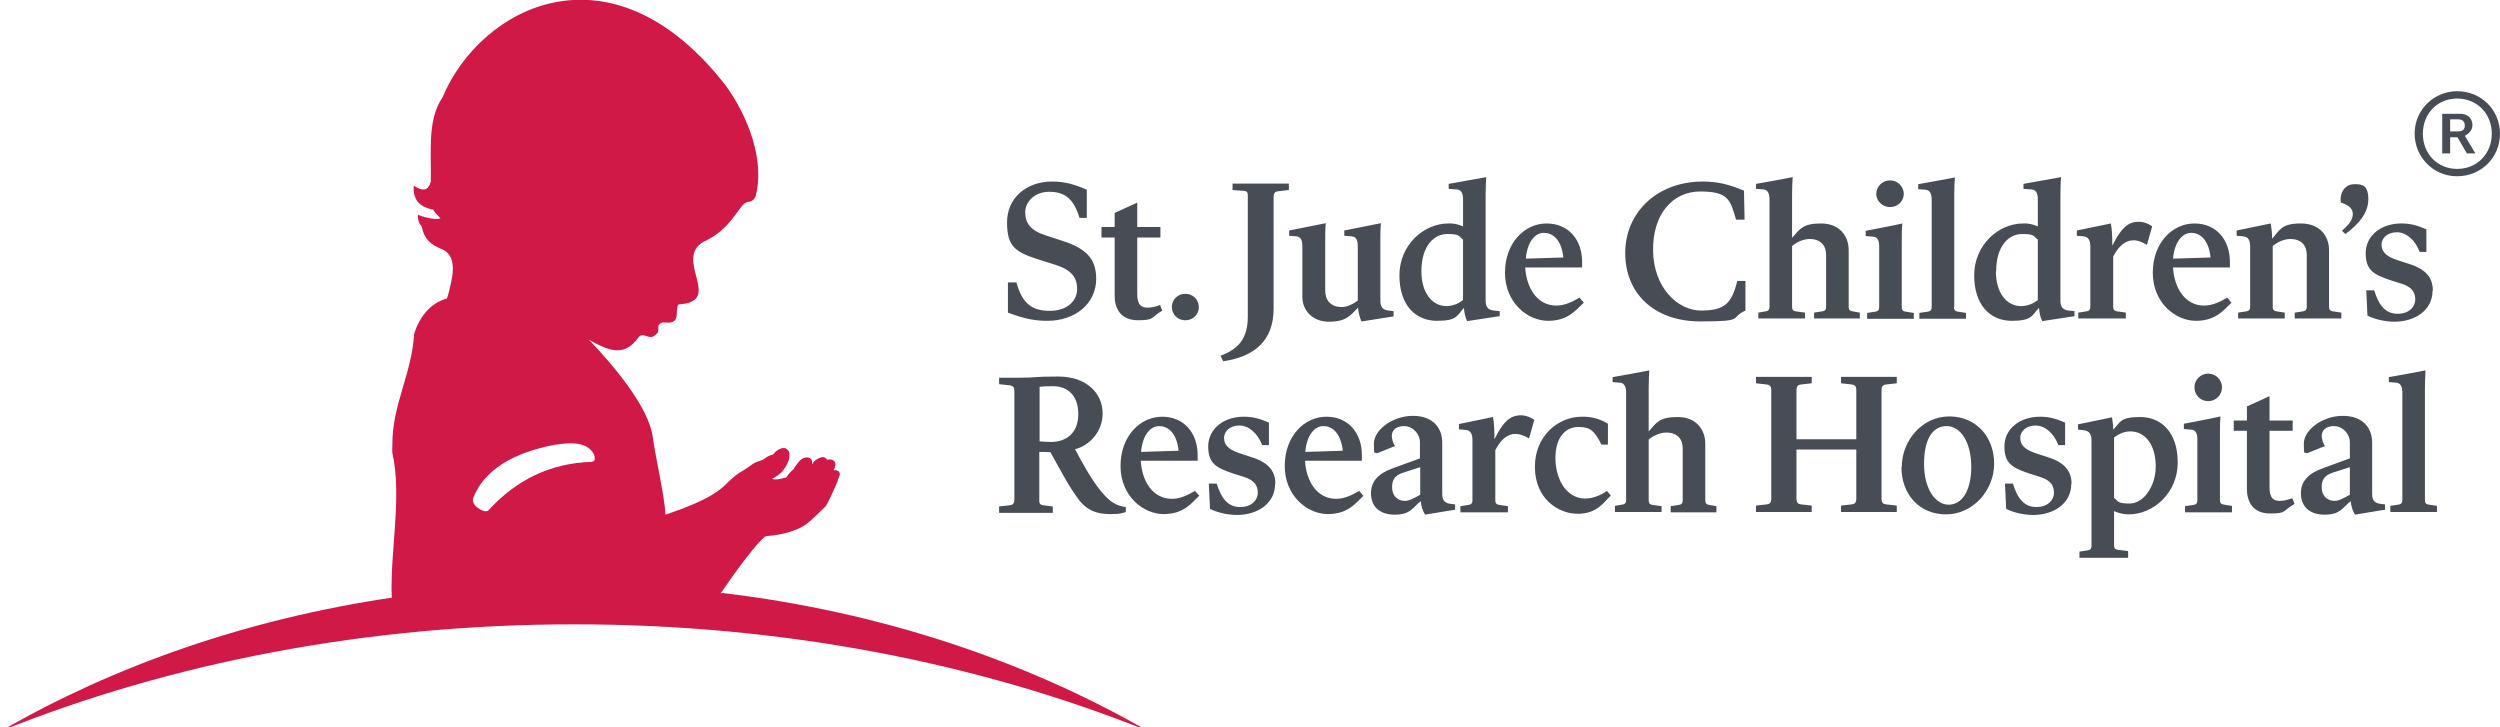 <?xml version="1.0" encoding="UTF-8"?>
<svg xmlns="http://www.w3.org/2000/svg" version="1.1" viewBox="0 0 852.5 248">
  <defs>
    <style>
      .cls-1 {
        fill: #d11947;
      }

      .cls-2 {
        fill: #474c55;
      }
    </style>
  </defs>
  <!-- Generator: Adobe Illustrator 28.7.10, SVG Export Plug-In . SVG Version: 1.2.0 Build 236)  -->
  <g>
    <g id="Layer_1">
      <g>
        <path class="cls-1" d="M245.7,202.4h0c5.3-7.8,12.6-17.6,15.2-19.4l.5-.2c7.9-.5,12.3-3.2,13.5-4,1.5-1.1,5.8-5.3,6.6-6.1.7-.8,3-5.9,3.9-8.1v.2c-.1,0,.3-.9.3-.9v-.2c0,0,.7-1.9.7-1.9,0-.6-.3-1.1-.8-1.3-.4-.2-.8-.2-1.3-.1h0c.3-.7.5-1.4.6-2h0c0-.7-.4-1.2-.9-1.5-.5-.3-1.2-.3-1.9-.1-.2-.3-.5-.6-.9-.8-.1-.1-1-.4-2.6.6-.7.4-1.3,1-1.7,1.7v-1c0-.5-.4-1-1-1.2-.8-.3-1.7-.1-2.6.5-1,.7-2.4,2.8-2.7,3.4-1,.8-1.8,1.8-2.5,2.8-2.6.8-4.2.8-4.8.5,1.6-.9,2.8-1.8,3.5-2.6,1.5-1.8,2.4-3.8,2.4-5.3,0-.3,0-.5,0-.8-.1-.7-.5-1.2-1.1-1.6-1.5-.8-3.4.8-3.7,1.1,0,0-.5.6-.8.9-1,.2-1.8.6-2.6,1.2-.6.5-1.2.7-2,1-1,.3-2,.7-3.1,1.6h0c0,0,0,0,0,0l-2.4,1.6c-2.4,1.3-3.7,2.6-5.1,3.9-2.7,2.7-6.2,6.1-21.5,11.2-.1-5.6-3.6-20.7-4.3-26.5-1.4-10.2-13.3-24.3-21.8-33.2,8,4.7,12.5,5.3,16.9-.7,1.2-1.8,3,.1,4.7-.2,2.4-1.3,2.1-1.9,2.1-3.7.7-1.9,2.6-1,4-1.2,3.6-.6,1.5-4.3,2.9-6.2,15.7-.9-2-15.4,8.6-21.4,6.9-3.2,9.5-7.5,12.6-11.6,2.5-3.4,3.1-.7,5-3.6,3.4-12.3-2.5-27.5-10.1-38-39-50.2-83.6-27-96.6,4-5.4,7.9-3.7,19.4-4,28.8-1,3.3-3,3.2-5.8,1.3-.6,6.5,4.4,7.8,6.7,8.2.2.8,1.7,2.1,2.4,3-2,.6-6.3-.6-7.7-1.3,0,1.5.1,2.7,1.3,4,.9,4.6,3.3,6.3,6.7,7.7,6.3,2.5,3.3,11.1,2.6,14.6-.2.8-.5,1.6-.7,2.3-5.8,1.5-9.6,6.7-11.2,12.2-.7,13.2-7.5,24.1-7.4,37.7,0,0-.1,2,0,2.8,3.4,14.8-.9,34.1-.2,49.3-49.2,7.3-94.5,23.1-133.1,45.4,57.3-23,124.1-36.3,195.4-36.3s138.2,13.3,195.4,36.3c-41.7-24-91.2-40.6-145-47M202.9,156.6c-.2.5-.6.8-1.1.9-13.9.4-25.7,6-35.3,16.6,0,0-1.1,1-3.8-1.1-2.1-1.6-1.3-3.3-1.3-3.3,3.7-9.2,13.1-15.3,28.1-18.1h.4c3.1-.5,10.2-1.5,12.6,3.3,0,0,.5.9.2,1.7"/>
        <path class="cls-2" d="M383.9,174.5v-1.6c-3.1-.4-5.3-1.6-8.3-5.2-3.5-4.2-6.6-10-9-14.5,5.5-1.5,9.4-6.5,9.4-12.2,0-7-5.6-12.6-15.1-12.6s-7,.4-13,.4c-2.2,0-4.8,0-7.2,0v2.2l3.6.4c1,.1,1.6.6,1.6,1.7v37.2c0,1.5-.6,1.9-1.6,2l-3.6.4v2.2h18.3v-2.2l-3.3-.4c-.8-.1-1.3-.5-1.3-1.4v-16.8c1.4,0,2.8,0,3.8.1,3,5.3,6,11.3,9.6,16.1,3.1,4.1,6.7,5,10.8,5s3.5-.3,5.1-.6ZM358.1,150.7c-1.3,0-2.5-.1-3.6-.2v-18.6c1.6-.2,3.2-.2,4.6-.2,5.2,0,8.6,3.4,8.6,9.5s-3.7,9.6-9.6,9.5ZM409,169.1l-1.5-1.7c-2.6,1.5-5.1,2.7-7.9,2.7-6.5,0-10.2-6-10.6-13h19.4v-1.9c0-7.5-4.6-13.1-12.1-13.1s-14.2,6.6-14.2,16.8,7.7,16.4,14.7,16.4,9.6-3.9,12.1-6.2ZM395.3,145.3c2.5,0,5.9,1.7,6.6,8.4l-12.8.4c.5-5.7,3.1-8.8,6.2-8.8ZM434.9,165c0-4.3-2.3-7.3-8.1-9.1l-4-1.3c-4.3-1.4-5.4-3.2-5.4-5.3s1.9-4.2,5.2-4.2,6.3,2.7,7.8,6.7h2.3v-7.7c-3.3-1.4-5.4-2-8.6-2-7,0-12.1,4.3-12.1,10.1s2.6,7.3,8.6,9.3l3.5,1.1c3.9,1.2,4.8,3.2,4.8,5.5s-2,4.8-6,4.8-6.4-2.7-8-8h-2.7l.4,8.6c1.6.9,5.3,2.1,9.2,2.1,6.9,0,13-3.8,13-10.6ZM464.9,169.1l-1.4-1.7c-2.6,1.5-5.1,2.7-7.9,2.7-6.5,0-10.2-6-10.6-13h19.4v-1.9c0-7.5-4.6-13.1-12.1-13.1s-14.2,6.6-14.2,16.8,7.7,16.4,14.7,16.4,9.6-3.9,12.1-6.2ZM451.3,145.3c2.5,0,5.8,1.7,6.6,8.4l-12.8.4c.5-5.7,3.1-8.8,6.2-8.8ZM485.9,175.5l10.3-1.7v-1.8c-.1,0-1.6-.2-1.6-.2-2-.2-2.8-1.3-2.8-3.4v-17.5c0-5-3.2-9.1-10-9.1s-13.3,4.7-13.3,9.5.3,2.4,1,3.3l6.2-2.5c-.7-1-1-2.2-1.1-3.4,0-1.9,1.3-3.4,4.2-3.4s5.4,2.6,5.4,5.5v5.5c0,0-9.3,3.4-9.3,3.4-4.7,1.7-7.4,4.3-7.4,8.5s2.6,7.3,8.1,7.3,6.1-2.5,8.9-4.6c.1,1.5.6,3.3,1.4,4.5ZM474.7,166.2c0-2.2.6-4,3.7-5l5.9-1.9v9.4c-2.1,1.2-3.8,2.1-5.2,2.1-2.7,0-4.4-1.9-4.4-4.6ZM514.3,172.6l-2.9-.4c-.9-.1-1.5-.4-1.5-1.6v-17.1c1.3-2.6,3.4-5.2,6.2-5.5,1.9-.2,3.8.6,5.3,1.5l1.8-6.3c-1.6-1.2-3.7-1.8-5.7-1.5-3.5.4-5.7,3.7-7.9,8.1,0-2.5-.1-5.8-.5-7.6l-11.6,2.4v1.8c.1,0,2.2.2,2.2.2,1.7.1,2.4,1.3,2.4,3.4v20.6c0,1.2-.6,1.5-1.5,1.6l-2.6.4v2.1h16.2s0-2.1,0-2.1ZM530.4,156.2c0-7.4,3.7-10.6,7.8-10.6s5.5,1.3,7.9,6h2.2v-7.1c-2.7-1.7-5.8-2.5-9-2.4-7.7,0-15.9,6.3-15.9,17.1s7.9,16,14.6,16,8.9-4,11.3-6.2l-1.3-1.6c-2.2,1.5-4.8,2.6-7.4,2.6-6.5,0-10.2-6.6-10.2-13.9ZM566.6,172.6l-2.9-.4c-.9-.1-1.5-.4-1.5-1.6v-20.7c1.5-1.3,3.8-2.4,6-2.4,3.7,0,5.6,2.2,5.6,5.3v17.8c0,1.2-.6,1.5-1.5,1.6l-2.6.4v2.1h15.6v-2.1l-2.3-.4c-.9-.1-1.5-.4-1.5-1.6v-19.3c0-4.8-3.1-9.1-9.4-9.1s-7.2,1.9-9.9,4.9v-14.6c0-2.3.1-4.4.2-6.2-2.5.5-9.9,1.9-12.5,2.3v1.7c.1,0,2.5.2,2.5.2,1.4.1,2.1,1.2,2.1,3.4v36.6c0,1.2-.6,1.5-1.5,1.6l-2.3.4v2.1h15.9s0-2.1,0-2.1ZM617.8,172.4l-3.6-.4c-1-.1-1.6-.5-1.6-2v-16.7h20.4v16.7c0,1.5-.6,1.9-1.6,2l-3.6.4v2.2h19v-2.2l-3.6-.4c-1-.1-1.6-.5-1.6-2v-36.9c0-1.5.6-1.9,1.6-2l3.6-.4v-2.2h-19v2.2l3.6.4c1,.1,1.6.5,1.6,2v16.7h-20.4v-16.7c0-1.5.6-1.9,1.6-2l3.6-.4v-2.2h-19v2.2l3.6.4c1,.1,1.6.5,1.6,2v36.9c0,1.5-.6,1.9-1.6,2l-3.6.4v2.2h19v-2.2ZM648.4,159.3c0,9.3,6.1,16.1,15.2,16.1s16.4-8.1,16.4-17.3-6.2-16.1-15.3-16.1-16.2,8.1-16.2,17.3ZM672.2,159.2c0,8.2-3.2,12.9-7.7,12.9s-8.4-5.3-8.4-13.9,3-12.9,7.7-12.9,8.4,5.4,8.4,13.9ZM706.4,165c0-4.3-2.3-7.3-8.1-9.1l-4-1.3c-4.3-1.4-5.4-3.2-5.4-5.3s1.9-4.2,5.2-4.2,6.3,2.7,7.8,6.7h2.3v-7.7c-3.3-1.4-5.4-2-8.6-2-7,0-12.1,4.3-12.1,10.1s2.6,7.3,8.6,9.3l3.5,1.1c3.9,1.2,4.8,3.2,4.8,5.5s-2,4.8-6,4.8-6.4-2.7-8-8h-2.7l.4,8.6c1.6.9,5.3,2.1,9.2,2.1,6.9,0,13-3.8,13-10.6ZM725.6,187.9l-3.2-.4c-1-.1-1.5-.4-1.5-1.6v-11.6c1.6.7,3.2,1.1,5,1.1,8.4,0,16.7-7.3,16.7-17.7s-5.7-15.5-12.8-15.5-6.7,1.9-9.2,4.3c0-1.4-.2-2.8-.4-4.2l-11.6,2.4v1.8c.1,0,1.9.2,1.9.2,1.9.2,2.7,1.3,2.7,3.4v36c0,1.2-.6,1.5-1.5,1.6l-2.6.4v2.1h16.6s0-2.1,0-2.1ZM726.4,147.1c5.2,0,8.7,4.7,8.7,11.9s-4.4,12.7-8.8,12.7-3.8-.7-5.4-1.9v-20.6c1.5-1.2,3.5-2.1,5.5-2.1ZM757.7,132.1c0-2.6-2.1-4.7-4.7-4.7-2.6,0-4.7,2.1-4.7,4.7,0,2.6,2.1,4.7,4.7,4.7,2.6,0,4.7-2.1,4.7-4.7ZM761.1,174.6v-2.1l-2.6-.4c-.9-.1-1.5-.4-1.5-1.6v-22.4c0-2.2,0-4.4.2-6.1-2.5.6-9.9,2-12.5,2.5v1.8c.1,0,2.5.2,2.5.2,1.6.1,2.1,1.4,2.1,3.4v20.7c0,1.2-.6,1.5-1.5,1.6l-2.7.4v2.1h16,0ZM782.4,171.8l-.7-1.9c-1.5.5-2.9.9-4.3.9-2,0-3.6-.8-3.5-5v-18.9h7.9v-3.5h-7.9v-8.3l-7.7,3.5v4.8h-4.5v3.5h4.5v19.9c0,4.2,2,8.3,7.9,8.3s4.1-.9,8.4-3.3ZM803,175.5l10.3-1.7v-1.8c-.1,0-1.6-.2-1.6-.2-2-.2-2.8-1.3-2.8-3.4v-17.5c0-5-3.2-9.1-10-9.1s-13.3,4.7-13.3,9.5.3,2.4,1,3.3l6.2-2.5c-.7-1-1-2.2-1.1-3.4,0-1.9,1.3-3.4,4.2-3.4s5.4,2.6,5.4,5.5v5.5c0,0-9.3,3.4-9.3,3.4-4.7,1.7-7.4,4.3-7.4,8.5s2.6,7.3,8.1,7.3,6.1-2.5,8.9-4.6c.1,1.5.6,3.3,1.4,4.5h0ZM791.7,166.2c0-2.2.6-4,3.7-5l5.9-1.9v9.4c-2.1,1.2-3.8,2.1-5.2,2.1-2.7,0-4.4-1.9-4.4-4.6ZM826.9,170.6v-38.1c0-2.3.1-4.4.2-6.2-2.5.5-10,1.9-12.5,2.3v1.7c.1,0,2.5.2,2.5.2,1.4.1,2.1,1.2,2.1,3.4v36.6c0,1.2-.6,1.5-1.5,1.6l-2.6.4v2.1h15.9v-2.1l-2.6-.4c-1-.1-1.5-.4-1.5-1.6ZM373.8,95.2c0-6-2.3-10.1-11.3-13l-5.8-1.9c-5.4-1.7-7.1-4.3-7.1-7.9s3.2-7,8.2-7,8.3,2.1,10.3,8.9h2.5v-9.6c-3.8-1.7-7.4-2.8-11.8-2.8-8.7,0-15.4,5.5-15.4,13.9s2.8,10.2,11.4,12.9l5.1,1.6c5.6,1.8,7.4,4.4,7.4,8.3s-3.3,7.4-9.3,7.4-9.4-2.4-11.4-9.7h-2.9v10.3c5.3,2,8.9,2.8,13.5,2.8,9.2,0,16.6-5.7,16.6-14.3ZM396.3,105.9l-.7-1.9c-1.5.6-2.9.9-4.3.9-2,0-3.6-.8-3.5-5v-18.9h7.9v-3.6h-7.9v-8.3l-7.7,3.5v4.8h-4.5v3.6h4.5v19.9c0,4.2,2,8.3,7.9,8.3s4.2-.9,8.4-3.3ZM408.8,104.7c0-2.5-2-4.5-4.5-4.5,0,0,0,0,0,0-2.5-.1-4.6,1.8-4.7,4.3-.1,2.5,1.8,4.6,4.3,4.7.1,0,.2,0,.4,0,2.5,0,4.5-2,4.5-4.4,0,0,0,0,0,0ZM434.3,67.2c0-1.5.6-1.9,1.7-2l3.5-.4v-2.2h-19.2v2.2l4,.3c.8,0,1.2.5,1.2,1.4v41.4c0,7.5-3.1,11.1-9.3,13.4l.9,1.9c10.7-1.6,17.2-7,17.2-18,0,0,0-38.2,0-38.2ZM464.4,109.6l10.8-1.7v-1.8c-.1,0-1.7-.2-1.7-.2-2-.2-2.8-1.3-2.8-3.4v-20.3c0-2.2,0-4.3.2-6.1l-12.5,2.5v1.8c.1,0,2.5.2,2.5.2,1.6.1,2.1,1.4,2.1,3.3v18.6c-1.6,1.2-3.6,2.2-5.5,2.2-3.7,0-5.6-2.3-5.6-5.6v-16.9c0-2.2,0-4.3.2-6.1l-12.5,2.5v1.8c.1,0,2.4.2,2.4.2,1.6.1,2.1,1.4,2.1,3.3v17.4c0,4.3,3.2,8.4,9.1,8.4s7.2-2.1,9.9-4.8c.1,1.6.5,3.1,1.1,4.6ZM511.4,107.9v-1.8c-.1,0-2-.2-2-.2-2-.2-2.8-1.3-2.8-3.4v-36c0-2.3.1-4.4.2-6.1l-12.8,2.3v1.7c.1,0,2.8.2,2.8.2,1.4.1,2.1,1.2,2.1,3.4v9.2c-1.6-.7-3.3-1.1-5-1-8.4,0-16.7,7.3-16.7,17.7s5.7,15.5,12.8,15.5,6.8-1.9,9.2-4.4c.1,1.6.5,3.4,1.1,4.5,0,0,11.1-1.7,11.1-1.7ZM484.7,92.5c0-8.8,4.4-12.7,8.8-12.7s3.8.7,5.4,1.9v20.6c-1.6,1.3-3.5,2-5.5,2.1-5.2,0-8.7-4.7-8.7-11.9ZM540.1,103.2l-1.5-1.7c-2.6,1.5-5.1,2.7-7.9,2.7-6.5,0-10.2-6-10.6-13h19.4v-1.9c0-7.5-4.6-13.1-12.1-13.1s-14.2,6.6-14.2,16.8,7.7,16.4,14.7,16.4,9.6-3.9,12.2-6.2ZM526.5,79.4c2.5,0,5.9,1.7,6.6,8.4l-12.8.4c.5-5.7,3.1-8.8,6.2-8.8ZM595.2,105.8v-10c.1,0-2.8,0-2.8,0-1.8,7.5-4.2,10.1-12.3,10.1s-16.2-7.9-16.4-20.3c-.2-12.3,6.4-20.3,16.1-20.3s10.2,2.9,12.2,9.6h2.9l-.2-9.9c-4-1.6-8-3.1-14-3.1-15.7,0-26.5,10.6-26.5,24.4s9.9,23.3,25.6,23.3,9.7-1.1,15.4-3.7ZM615.5,106.6l-2.9-.4c-1-.1-1.5-.4-1.5-1.6v-20.7c1.5-1.3,3.8-2.4,6-2.4,3.7,0,5.6,2.2,5.6,5.3v17.8c0,1.2-.6,1.5-1.5,1.6l-2.6.4v2h15.6v-2l-2.3-.4c-.9-.1-1.5-.4-1.5-1.6v-19.3c0-4.8-3.1-9.1-9.4-9.1s-7.2,1.9-9.9,4.9v-14.6c0-2.3.1-4.4.2-6.1-4.2.8-8.3,1.6-12.5,2.3v1.7c.1,0,2.5.2,2.5.2,1.4.1,2.1,1.2,2.1,3.4v36.6c0,1.2-.6,1.5-1.5,1.6l-2.3.4v2h15.9s0-2,0-2ZM649.2,66.2c0-2.6-2.1-4.7-4.7-4.7s-4.7,2.1-4.7,4.7c.1,2.6,2.4,4.6,5,4.4,2.4-.1,4.3-2,4.4-4.4ZM652.6,108.7v-2l-2.6-.4c-1-.1-1.5-.4-1.5-1.6v-22.4c0-2.2,0-4.3.2-6.1-2.5.6-9.9,2-12.5,2.5v1.8c.1,0,2.5.2,2.5.2,1.6.1,2.1,1.4,2.1,3.3v20.7c0,1.2-.6,1.5-1.5,1.6l-2.6.4v2s16,0,16,0ZM666.4,104.7v-38.1c0-2.3.1-4.4.2-6.1-2.5.5-10,1.9-12.5,2.3v1.7c.1,0,2.5.2,2.5.2,1.4.1,2.1,1.2,2.1,3.4v36.6c0,1.2-.6,1.5-1.5,1.6l-2.7.4v2h15.9v-2l-2.6-.4c-.9-.1-1.5-.4-1.5-1.6ZM707.4,107.9v-1.8c-.1,0-2-.2-2-.2-2-.2-2.8-1.3-2.8-3.4v-36c0-2.3.1-4.4.2-6.1l-12.8,2.3v1.7c.1,0,2.8.2,2.8.2,1.4.1,2.1,1.2,2.1,3.4v9.2c-1.6-.7-3.3-1.1-5-1-8.4,0-16.7,7.3-16.7,17.7s5.7,15.5,12.8,15.5,6.8-1.9,9.3-4.4c.1,1.6.5,3.4,1.1,4.5,0,0,11.1-1.7,11.1-1.7ZM680.7,92.5c0-8.8,4.4-12.7,8.8-12.7s3.8.7,5.4,1.9v20.6c-1.6,1.3-3.5,2-5.6,2.1-5.2,0-8.7-4.7-8.7-11.9ZM725,106.6l-2.9-.4c-.9-.1-1.5-.4-1.5-1.6v-17.1c1.3-2.6,3.4-5.2,6.2-5.5,1.9-.3,3.8.6,5.3,1.5l1.8-6.3c-1.6-1.2-3.7-1.8-5.7-1.5-3.5.4-5.7,3.7-7.9,8.1,0-2.5-.1-5.8-.5-7.6l-11.6,2.4v1.8c.1,0,2.2.2,2.2.2,1.7.1,2.4,1.3,2.4,3.4v20.6c0,1.2-.6,1.5-1.5,1.6l-2.6.4v2h16.2v-2ZM760.9,103.2l-1.4-1.7c-2.6,1.5-5.1,2.7-7.9,2.7-6.5,0-10.2-6-10.6-13h19.4v-1.9c0-7.5-4.6-13.1-12.1-13.1s-14.2,6.6-14.2,16.8,7.7,16.4,14.7,16.4,9.6-3.9,12.2-6.2ZM747.2,79.4c2.5,0,5.9,1.7,6.6,8.4l-12.8.4c.5-5.7,3.2-8.8,6.2-8.8ZM779.1,106.6l-2.6-.4c-.9-.1-1.5-.4-1.5-1.6v-20.7c1.5-1.3,3.8-2.4,6-2.4,3.7,0,5.6,2.2,5.6,5.3v17.8c0,1.2-.6,1.5-1.5,1.6l-2.6.4v2h15.9v-2l-2.7-.4c-.9-.1-1.5-.4-1.5-1.6v-19.3c0-4.8-3.1-9.1-9.6-9.1s-7.1,2.1-9.8,5.2c0-1.7-.2-3.5-.5-5.2l-11.6,2.4v1.8c.1,0,2.2.2,2.2.2,1.7.1,2.4,1.3,2.4,3.4v20.6c0,1.2-.6,1.5-1.5,1.6l-2.6.4v2h15.9v-2ZM802.3,73.1c0,1.9-1.5,3.7-3.7,5.6l1.2,1.1c4.3-3.2,7.8-7,7.8-11.9s-2.3-5.1-4.7-5.1c-4.3,0-5.2,4.7-4.6,6.3,2.4.8,4,1.8,4,3.9ZM829.6,99.1c0-4.3-2.3-7.3-8.1-9.1l-4-1.3c-4.3-1.4-5.4-3.2-5.4-5.3s1.9-4.2,5.2-4.2,6.3,2.7,7.8,6.7h2.3v-7.7c-3.3-1.4-5.4-2-8.6-2-7,0-12.1,4.3-12.1,10.1s2.6,7.3,8.6,9.3l3.5,1.1c3.9,1.2,4.8,3.2,4.8,5.5s-2,4.8-6,4.8-6.4-2.7-8-8h-2.7l.4,8.6c1.6.9,5.3,2.1,9.2,2.1,6.9,0,13-3.8,13-10.6ZM837.9,31.1c-7.9,0-14.4,6.3-14.5,14.2,0,.1,0,.2,0,.3,0,7.9,6.3,14.4,14.2,14.5.1,0,.2,0,.3,0,8.2,0,14.6-6.4,14.6-14.5s-6.4-14.5-14.6-14.5M837.9,57.6c-6.7,0-11.7-5.1-11.7-12s5-12,11.7-12,11.8,5.1,11.8,12-5.1,12-11.8,12"/>
        <path class="cls-2" d="M840.7,46.2c1.5-.8,2.4-2.1,2.4-3.5,0-2.4-1.7-3.9-4.2-3.9h-6.1v13.5h2.7v-5.5h2.5l3.2,5.5h2.9l-3.6-6s.2,0,.2,0ZM838.2,44.8h-2.7v-4.1h2.9c1.3,0,2.1.8,2.1,2.1s-.7,2-2.3,2Z"/>
      </g>
    </g>
  </g>
</svg>